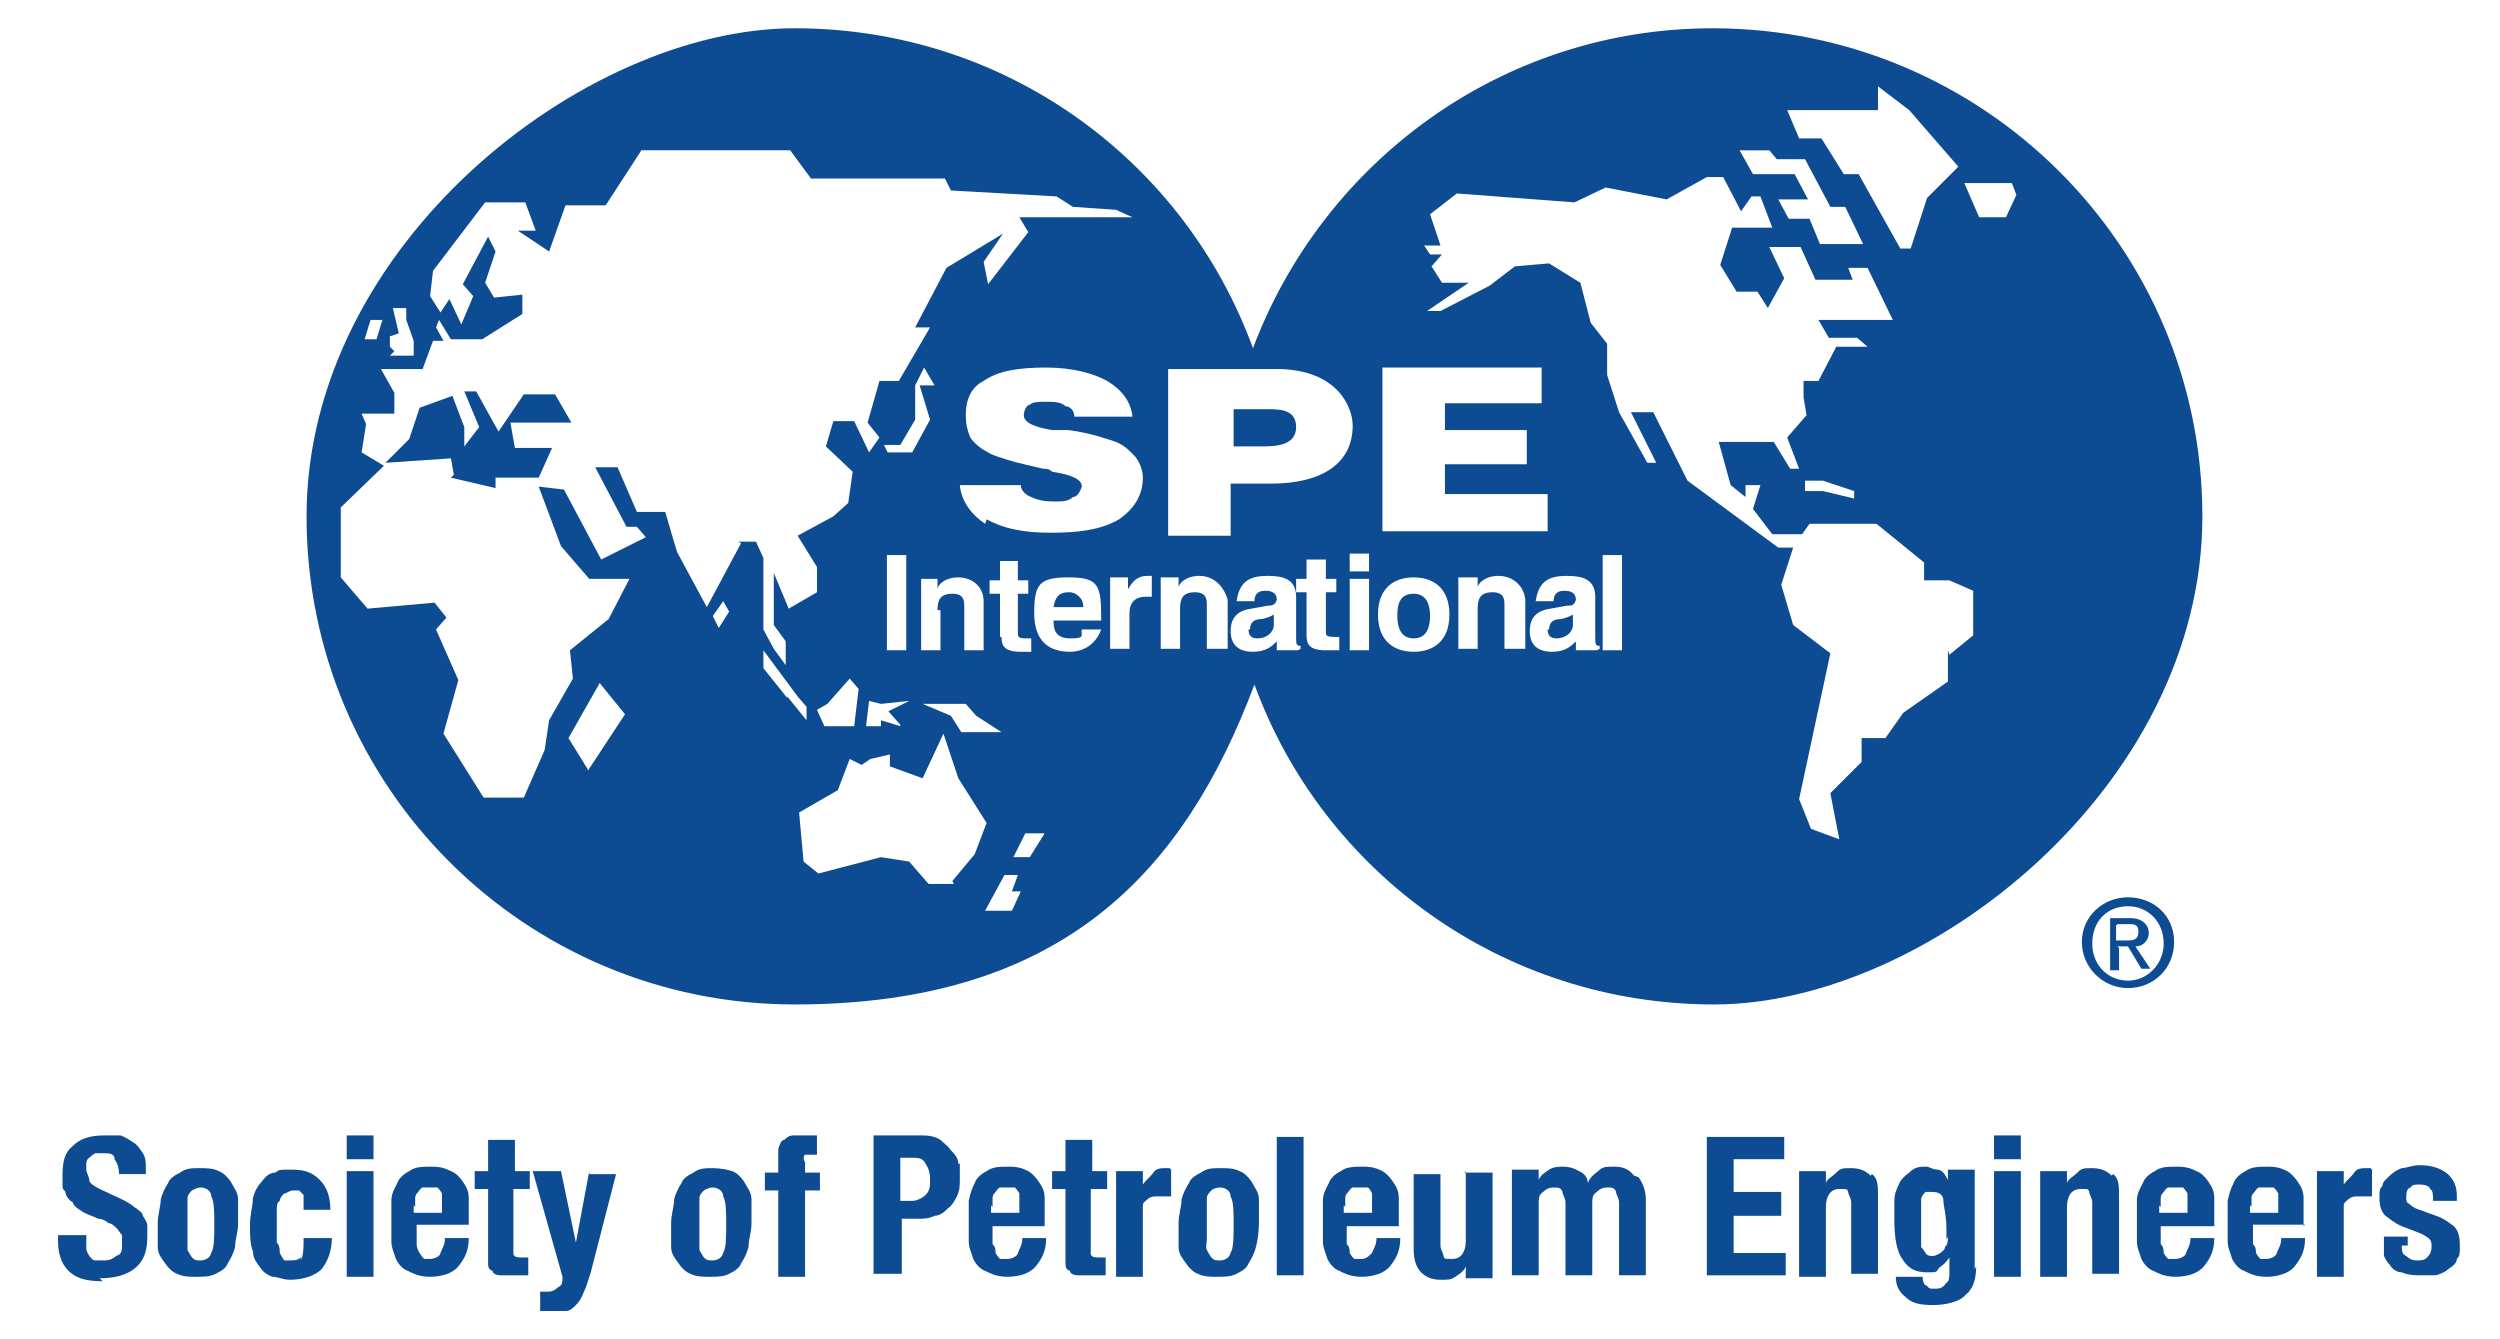 <?xml version="1.0" encoding="UTF-8"?>
<svg id="Layer_1" xmlns="http://www.w3.org/2000/svg" version="1.1" viewBox="0 0 168 90">
  <!-- Generator: Adobe Illustrator 29.3.1, SVG Export Plug-In . SVG Version: 2.1.0 Build 151)  -->
  <defs>
    <style>
      .st0 {
        fill-rule: evenodd;
      }

      .st0, .st1 {
        fill: #0d4c92;
      }
    </style>
  </defs>
  <path class="st0" d="M161.4,83.7c0,.3,0,.6.3.7.2.2.4.3.7.3s.5,0,.7-.2c.2-.2.3-.4.3-.7s0-.4-.2-.6c0,0-.3-.2-.5-.3l-1.3-.5c-.5-.2-.8-.5-1.1-.7-.3-.3-.4-.7-.4-1.2s0-.6.2-.8c0-.3.3-.5.5-.7.2-.2.5-.4.8-.5.3,0,.7-.2,1.2-.2.8,0,1.4.2,1.9.6.4.4.6.8.6,1.5v.3h-1.6c0-.4,0-.7-.2-.8,0-.2-.4-.3-.7-.3s-.5,0-.6.2c-.2,0-.3.3-.3.6s0,.4.2.5c0,0,.3.3.7.4l1.1.4c.6.2.9.5,1.2.7.3.3.4.7.4,1.3s0,.7-.2.9c0,.3-.3.5-.6.7-.2.2-.5.3-.8.4-.3,0-.7,0-1,0s-.9,0-1.3-.2c-.4,0-.7-.3-.8-.5-.2-.2-.4-.5-.4-.7,0-.3,0-.6,0-.9v-.3h1.6v.6"/>
  <path class="st1" d="M159.3,78.5h-.2c-.4,0-.7,0-.9.3s-.5.5-.7.8v-.9h-1.8v7.1h1.8v-4.2c0-.3,0-.5,0-.6,0-.2.2-.3.3-.4s.3-.2.5-.2.3,0,.5,0h.6v-1.8q0,0,0,0Z"/>
  <path class="st1" d="M154.8,82.4v-.4c0-.6,0-1,0-1.5,0-.5-.2-.8-.4-1.1-.2-.3-.5-.6-.7-.7-.4-.2-.7-.3-1.3-.3s-1.1,0-1.5.3c-.4.2-.7.5-.8.8-.2.4-.3.7-.4,1.2,0,.5,0,.9,0,1.4s0,.9,0,1.3c0,.5.2.8.3,1.2.2.4.5.7.8.8.4.2.8.4,1.5.4s1.5-.2,1.9-.7c.4-.5.7-1,.7-1.9h-1.6c0,.5-.2.7-.3,1,0,.2-.4.4-.7.4s-.3,0-.4,0c0,0-.2-.2-.3-.4,0-.2,0-.4-.2-.6,0-.2,0-.4,0-.7v-.6h3.5ZM151.3,81.1c0-.2,0-.4,0-.5,0-.2,0-.3.2-.5,0,0,.2-.3.3-.3,0,0,.3,0,.5,0s.4,0,.5,0c0,0,.2.2.3.4,0,.2,0,.3,0,.6s0,.5,0,.7h-1.9v-.5h0Z"/>
  <path class="st1" d="M148.8,82.4v-.4c0-.6,0-1,0-1.5,0-.5-.2-.8-.4-1.1-.2-.3-.5-.6-.8-.7-.4-.2-.7-.3-1.3-.3s-1.1,0-1.5.3c-.4.2-.7.5-.8.8-.2.4-.4.7-.4,1.2,0,.5,0,.9,0,1.4s0,.9,0,1.3c0,.5.2.8.3,1.2.2.4.5.7.8.8.4.2.8.4,1.5.4s1.5-.2,1.9-.7c.4-.5.7-1,.7-1.9h-1.6c0,.5-.2.7-.3,1,0,.2-.4.4-.7.4s-.3,0-.5,0c0,0-.2-.2-.3-.4,0-.2,0-.4-.2-.6v-1.2h3.6ZM145.2,81.1v-.5c0-.2,0-.3.2-.5,0,0,.2-.3.3-.3,0,0,.3,0,.5,0s.4,0,.5,0c0,0,.2.2.3.4,0,.2,0,.3,0,.6s0,.5,0,.7h-1.9v-.5Z"/>
  <path class="st1" d="M116.5,84.2v-2.5h3.2v-1.6h-3.2v-2.2h3.4v-1.5h-5.2v9.3h5.3v-1.5h-3.5Z"/>
  <path class="st1" d="M125.7,79c-.3-.3-.7-.5-1.3-.5s-.7,0-1,.3-.6.4-.7.7v-.8h-1.8v7.1h1.8v-4.7c0-.7.3-1.2.9-1.2s.5,0,.6.2c0,.2.2.4.2.7v4.8h1.8v-5.2c0-.7,0-1.2-.4-1.5Z"/>
  <path class="st1" d="M132.7,85.3v-6.7h-1.8v.7c-.2-.4-.4-.7-.7-.7-.3,0-.6-.2-.7-.2-.5,0-.8,0-1.2.4-.3.2-.6.5-.7.8-.2.4-.3.7-.3,1.1,0,.5,0,.8,0,1.3,0,1.3.2,2.2.6,2.7.4.6.9.8,1.6.8s.6,0,.8-.3c.3-.2.5-.4.7-.7v.9c0,.4,0,.7-.2.8-.2.3-.4.4-.7.4s-.2,0-.3,0c0,0-.2,0-.3-.2-.2,0-.3-.3-.3-.6h-1.8c0,.6.2,1,.7,1.4.4.4,1,.5,1.8.5s1.8-.2,2.2-.7c.4-.3.7-.9.7-1.9ZM130.9,83.1c0,.3,0,.5-.2.7,0,.2-.2.3-.3.4,0,0-.3.2-.5.2s-.4,0-.5-.2c0,0-.2-.3-.3-.4,0-.2,0-.4,0-.6v-1.9c0-.4,0-.6,0-.7,0-.2.2-.4.3-.5,0,0,.3,0,.5,0,.4,0,.7.2.7.6,0,.4.2.9.2,1.9v.7Z"/>
  <path class="st1" d="M135.8,78.7h-1.8v7.1h1.8v-7.1Z"/>
  <path class="st1" d="M135.8,76.3h-1.8v1.6h1.8v-1.6Z"/>
  <path class="st1" d="M141.9,79c-.3-.3-.7-.5-1.3-.5s-.7,0-1,.3-.6.4-.7.7v-.8h-1.8v7.1h1.8v-4.7c0-.7.3-1.2.9-1.2s.5,0,.6.2c0,.2.2.4.2.7v4.8h1.8v-5.2c0-.7,0-1.2-.4-1.5Z"/>
  <path class="st1" d="M70.2,82.4v-.4c0-.6,0-1,0-1.5,0-.5-.2-.8-.4-1.1-.2-.3-.5-.6-.7-.7-.4-.2-.7-.3-1.3-.3s-1.1,0-1.5.3c-.4.2-.7.5-.8.8-.2.4-.3.7-.4,1.2,0,.5,0,.9,0,1.4s0,.9,0,1.3c0,.5.2.8.3,1.2.2.4.5.7.8.8.4.2.8.4,1.5.4s1.5-.2,1.9-.7c.4-.5.7-1,.7-1.9h-1.6c0,.5-.2.7-.3,1,0,.2-.4.4-.7.4s-.3,0-.5,0c0,0-.2-.2-.3-.4,0-.2,0-.4-.2-.6v-1.2h3.5ZM66.7,81.1v-.5c0-.2,0-.3.2-.5,0,0,.2-.3.3-.3,0,0,.3,0,.5,0s.4,0,.5,0c0,0,.2.2.3.4,0,.2,0,.3,0,.6s0,.5,0,.7h-1.9v-.5Z"/>
  <path class="st1" d="M74.4,79.9v-1.2h-1v-2.1h-1.8v2.1h-.9v1.2h.9v4c0,.4,0,.7,0,.9,0,.3,0,.5.3.6,0,.2.3.3.5.3s.5,0,.8,0h1.1v-1.2h-.4c-.3,0-.5,0-.6-.2,0,0,0-.3,0-.6v-3.8h1Z"/>
  <path class="st1" d="M84.6,80.6c0-.5-.3-.8-.5-1.2-.2-.3-.5-.6-.8-.7-.4-.2-.8-.2-1.3-.2s-.9,0-1.3.3c-.4.2-.7.4-.8.7-.2.3-.4.7-.5,1.1,0,.5-.2,1-.2,1.6s0,1.1,0,1.6.3.8.5,1.1c.2.3.5.6.8.7.4.2.8.2,1.3.2s.9,0,1.3-.2c.4-.2.7-.4.8-.7.2-.3.4-.7.5-1.1s.2-1,.2-1.6c0-.6,0-1.1,0-1.6ZM82.7,84.1c0,.4-.4.6-.7.6s-.4,0-.6-.2c0,0-.2-.3-.3-.5s0-.5,0-.7v-2.1c0-.3,0-.6,0-.7,0-.2.2-.4.3-.5s.3-.2.6-.2.7.2.7.6c.2.4.2,1,.2,1.9s0,1.5-.2,1.9Z"/>
  <path class="st1" d="M64.4,78.2c0-.4-.3-.7-.5-.9-.2-.3-.5-.5-.7-.7-.3-.2-.7-.3-1.2-.3h-3.3v9.3h1.9v-3.7h1c.5,0,.8,0,1.2-.2.4,0,.7-.3.9-.5.3-.2.5-.6.6-.8.2-.4.2-.7.2-1.3s0-.7,0-.9ZM62.2,80.3c-.2.2-.6.4-.9.4h-.8v-2.9h.7c.5,0,.8,0,1,.4.2.3.3.6.3,1.1,0,.4,0,.7-.3,1Z"/>
  <path class="st1" d="M78.6,78.5h-.2c-.4,0-.7,0-.9.3s-.5.5-.7.8v-.9h-1.8v7.1h1.8v-4.2c0-.3,0-.5,0-.6,0-.2.2-.3.3-.4s.3-.2.5-.2.3,0,.5,0h.6v-1.8c0,0,0,0,0,0Z"/>
  <path class="st1" d="M87.6,76.4h-1.8v9.3h1.8v-9.3Z"/>
  <path class="st1" d="M98.5,78.7v4.7c0,.7-.3,1.2-.9,1.2s-.5,0-.6-.2c0-.2-.2-.4-.2-.7v-4.8h-1.8v5.1c0,.7.2,1.2.5,1.5.3.3.7.5,1.3.5s.7,0,1-.2c.3-.2.6-.4.7-.7v.8h1.8v-7.1h-1.9Z"/>
  <path class="st1" d="M94,82.4v-.4c0-.6,0-1,0-1.5,0-.5-.2-.8-.4-1.1-.2-.3-.5-.6-.7-.7-.4-.2-.7-.3-1.3-.3s-1.1,0-1.5.3c-.4.2-.7.5-.8.8-.2.4-.4.7-.4,1.2,0,.5,0,.9,0,1.4s0,.9,0,1.3c0,.5.2.8.3,1.2.2.4.5.7.8.8.4.2.8.4,1.5.4s1.5-.2,1.9-.7c.4-.5.7-1,.7-1.9h-1.6c0,.5-.2.7-.3,1-.2.2-.4.4-.7.4s-.3,0-.5,0c0,0-.2-.2-.3-.4,0-.2,0-.4-.2-.6v-1.2h3.5ZM90.4,81.1v-.5c0-.2,0-.3.2-.5,0,0,.2-.3.3-.3,0,0,.3,0,.5,0s.4,0,.5,0,.2.2.3.4c0,.2,0,.3,0,.6s0,.5,0,.7h-1.9v-.5Z"/>
  <path class="st1" d="M109.8,79c-.3-.4-.7-.6-1.3-.6s-.8,0-1.1.3c-.3.2-.6.5-.7.8,0-.4-.3-.7-.6-.8-.3-.2-.7-.3-1-.3s-.7,0-1,.2c-.3.2-.6.4-.7.7v-.7h-1.8v7.1h1.8v-4.7c0-.5,0-.7.3-.9.2-.2.4-.3.7-.3s.5,0,.6.3c0,.2.2.4.2.7v4.9h1.8v-4.7c0-.5,0-.7.3-.9.2-.2.4-.3.7-.3s.5,0,.6.3c0,.2.2.4.2.7v4.9h1.8v-5.1c0-.6-.2-1.1-.5-1.5Z"/>
  <path class="st1" d="M16,80.6c0-.5-.3-.8-.5-1.2-.2-.3-.5-.6-.8-.7-.4-.2-.8-.2-1.3-.2s-.9,0-1.3.3c-.4.2-.7.4-.8.7-.2.3-.4.7-.5,1.1,0,.5-.2,1-.2,1.6s0,1.1,0,1.6c0,.5.3.8.5,1.1.2.3.5.6.8.7.4.2.8.2,1.3.2s.9,0,1.3-.2c.4-.2.7-.4.8-.7.2-.3.4-.7.5-1.1,0-.5.2-1,.2-1.6s0-1.1,0-1.6ZM14.2,84.1c0,.4-.4.6-.7.6s-.4,0-.6-.2c0,0-.2-.3-.3-.5,0-.2,0-.5,0-.7v-2.1c0-.3,0-.6,0-.7,0-.2.2-.4.3-.5,0,0,.3-.2.6-.2s.7.2.7.6c.2.4.2,1,.2,1.9s0,1.5-.2,1.9Z"/>
  <path class="st1" d="M25.1,78.7h-1.8v7.1h1.8v-7.1Z"/>
  <path class="st1" d="M25.1,76.3h-1.8v1.6h1.8v-1.6Z"/>
  <path class="st1" d="M39.6,78.7l-.9,4.8-1-4.8h-1.9l2,7.1c0,.3,0,.6-.3.7-.2.2-.4.3-.7.3h-.5v1.3h.7c.4,0,.7,0,1,0s.5-.2.7-.4c.2-.2.4-.5.5-.8.2-.4.3-.8.5-1.4l1.7-6.6h-1.8Z"/>
  <path class="st1" d="M53.9,77.6c0,0,.3,0,.6,0h.4v-1.3h-.9c-.3,0-.6,0-.7,0-.3,0-.5.2-.6.3-.2,0-.3.3-.4.6,0,.2,0,.5,0,.8v.8h-.9v1.2h.9v5.8h1.8v-5.8h1v-1.2h-1v-.7c-.2-.3,0-.5,0-.6Z"/>
  <path class="st1" d="M6.7,85.9c1,0,1.8-.2,2.4-.7.6-.5.8-1.2.8-2.1s0-.6,0-.7c0-.3-.2-.5-.3-.7,0-.2-.3-.4-.6-.6-.2-.2-.6-.4-.8-.5l-1.5-.7c-.4-.2-.7-.4-.7-.6,0-.2-.2-.5-.2-.7v-.4c0,0,0-.3.2-.4,0,0,.2-.2.4-.3,0,0,.3,0,.6,0s.7,0,.7.4c.2.3.3.6.3,1h1.8v-.3c0-.5,0-.8-.2-1.1-.2-.3-.4-.6-.6-.7-.3-.2-.6-.4-.9-.5-.4,0-.7,0-1.1,0-.9,0-1.6.2-2.1.7-.6.5-.7,1.1-.7,2.1s0,.7.2,1c0,.3.3.6.5.7,0,.2.3.4.6.6.3.2.7.3,1.1.5.3,0,.6.2.7.3.2,0,.4.2.6.4,0,0,.2.3.3.4,0,.2,0,.4,0,.6,0,.4,0,.7-.4.8-.2.2-.5.3-.7.3s-.5,0-.7,0c-.2,0-.3-.2-.4-.3,0,0-.2-.3-.2-.5,0-.2,0-.4,0-.6v-.3h-1.9v.4c0,.8.2,1.5.7,2,.5.5,1.2.7,2.3.7Z"/>
  <path class="st1" d="M20.3,84.3c0,.3-.4.4-.7.4s-.4,0-.5,0c0,0-.2-.3-.3-.5,0-.2,0-.5-.2-.7v-2.1c0-.3,0-.6.2-.7,0-.2.2-.4.3-.5.2,0,.3-.2.6-.2s.3,0,.4,0c0,0,.2.2.3.3,0,0,0,.3,0,.5v.5h1.8c0-.8-.2-1.5-.7-2-.5-.5-1-.7-1.9-.7s-.8,0-1.1.2c-.4,0-.7.3-.9.6-.3.3-.5.7-.6,1.1,0,.5-.2,1.1-.2,1.8s0,1.3.2,1.8c0,.5.3.8.5,1.1.2.3.5.5.8.6.4,0,.7.2,1.2.2.9,0,1.7-.3,2.1-.7.4-.5.7-1.2.7-2.1h-1.9c0,.7,0,1.2-.2,1.5Z"/>
  <path class="st1" d="M35.6,79.9v-1.2h-1v-2.1h-1.8v2.1h-.9v1.2h.9v4c0,.4,0,.7,0,.9,0,.3,0,.5.3.6,0,.2.3.3.5.3s.5,0,.8,0h1.1v-1.2h-.4c-.3,0-.5,0-.6-.2,0,0,0-.3,0-.6v-3.8h1Z"/>
  <path class="st1" d="M50.5,80.6c0-.5-.3-.8-.5-1.2-.2-.3-.5-.6-.8-.7s-.8-.2-1.3-.2-.9,0-1.3.3c-.4.2-.7.4-.8.7-.2.3-.4.7-.5,1.1,0,.5-.2,1-.2,1.6s0,1.1,0,1.6c0,.5.3.8.5,1.1.2.3.5.6.8.7.4.2.8.2,1.3.2s.9,0,1.3-.2c.4-.2.7-.4.8-.7.2-.3.4-.7.5-1.1,0-.5.2-1,.2-1.6s0-1.1,0-1.6ZM48.6,84.1c0,.4-.4.6-.7.6s-.4,0-.6-.2c0,0-.2-.3-.3-.5,0-.2,0-.5,0-.7v-2.1c0-.3,0-.6,0-.7,0-.2.2-.4.3-.5,0,0,.3-.2.6-.2s.7.2.7.6c.2.4.2,1,.2,1.9s0,1.5-.2,1.9Z"/>
  <path class="st1" d="M31.5,82.4v-.4c0-.6,0-1,0-1.5,0-.5-.2-.8-.4-1.1-.2-.3-.5-.6-.8-.7-.4-.2-.7-.3-1.3-.3s-1.1,0-1.5.3c-.4.2-.7.5-.8.8-.2.4-.4.7-.4,1.2,0,.5,0,.9,0,1.4s0,.9,0,1.3c0,.5.2.8.3,1.2.2.4.5.7.8.8.4.2.8.4,1.5.4s1.5-.2,1.9-.7c.4-.5.7-1,.7-1.9h-1.6c0,.5-.2.7-.3,1,0,.2-.4.4-.7.4s-.3,0-.4,0c0,0-.2-.2-.3-.4-.2-.3-.2-.5-.2-.7v-1.2h3.5ZM27.9,81.1v-.5c0-.2,0-.3.2-.5,0,0,.2-.3.3-.3,0,0,.3,0,.5,0s.4,0,.5,0c0,0,.2.2.3.4,0,.2,0,.3,0,.6s0,.5,0,.7h-1.9v-.5Z"/>
  <path class="st1" d="M142.3,63.6h.7l.9,1.5h.6l-1-1.5c.5,0,.9-.4.9-.9s-.4-1-1.2-1h-1.4v3.5h.6v-1.5ZM142.3,62.1h.7c.4,0,.7,0,.7.5,0,.6-.4.6-.8.6h-.7v-1Z"/>
  <path class="st1" d="M143,66.4c1.7,0,3.1-1.3,3.1-3.1s-1.4-3-3.1-3-3.1,1.3-3.1,3,1.4,3.1,3.1,3.1ZM143,60.9c1.4,0,2.4,1.1,2.4,2.5s-1.1,2.5-2.4,2.5-2.4-1-2.4-2.5c0-1.5,1-2.5,2.4-2.5Z"/>
  <path class="st1" d="M95,39.9c-1,0-1.1.8-1.1,1.5s.2,1.5,1.1,1.5,1.1-.8,1.1-1.5-.2-1.5-1.1-1.5Z"/>
  <path class="st1" d="M83.9,42.3c0,.5.3.6.6.6.6,0,1.1-.4,1.1-.9v-.7c0,0-.3.2-.8.3-.5,0-.8.2-.8.7Z"/>
  <path class="st1" d="M104,42.3c0,.5.3.6.6.6.6,0,1.1-.4,1.1-.9v-.7c0,0-.3.2-.8.3-.5,0-.8.2-.8.7Z"/>
  <path class="st1" d="M84.9,27.5h-2v2.5h1.8c.9,0,2.4,0,2.4-1.3s-1.3-1.2-2.2-1.2Z"/>
  <path class="st1" d="M115.1,1.9c-14.2,0-26.2,9-30.9,21.5C79.6,10.8,67.6,1.9,53.4,1.9S20.6,16.5,20.6,34.7s14.7,32.8,32.8,32.8,26.2-9,30.9-21.5c4.6,12.6,16.7,21.5,30.9,21.5s32.8-14.6,32.8-32.8c0-18.2-14.8-32.8-32.9-32.8ZM60.5,48.8l-1.3-.4v.4h-1l.2-1.7.8.2,1.9-.2-1.4.7.8.9ZM59.6,43.7v-6.4h1.3v6.4h-1.3ZM59.7,30.5l-.3-.6h1.1l1-1.7v-2.3l.6-1.2.7,1.2h-1l.7,2.3-1.2,2.2h-1.7ZM61.8,38.9h1.2v.7c0-.3.5-.8,1.4-.8s1.7.6,1.7,1.6v3.3h-1.3v-2.9c0-.4,0-.9-.8-.9s-1,.4-1,1.1h.2v2.7h-1.3v-4.8ZM64.9,47.3l.7.8,1.7,1.1h-2.7l-.7-1.1-1.9-.8h3ZM67.2,42.8v-2.9h-.7v-.9h.7v-1.3h1.2v1.3h.7v.9h-.7v2.6c0,.3,0,.4.6.4h.3v.9h-.7c-1.1,0-1.3-.4-1.3-1ZM66.2,35.2c-.9-.6-1.6-1.5-1.7-2.6h4.1c0,.4.4.7.7.8.4.2.9.3,1.5.3s1,0,1.3-.3c.3,0,.5-.4.6-.7,0-.5-.7-.8-2-1-.2-.2-.4-.2-.6-.2-.8-.2-1.8-.4-2.4-.6-.6-.2-1-.3-1.3-.5-.6-.3-1-.7-1.2-1-.2-.5-.3-.9-.3-1.5,0-1.1.4-1.9,1.2-2.3,1-.7,2.4-.9,4.2-.9s3.2.4,4.1.9c1,.6,1.6,1.4,1.7,2.4h-3.9c0-.4-.3-.7-.6-.7-.3-.3-.8-.3-1.3-.3s-.9,0-1.1.2c-.2,0-.4.4-.4.7,0,.5.7.8,1.9,1h.2c0,0,.3,0,.4,0,.2,0,.3,0,.5,0,1.5.2,2.6.6,3.2.8.7.3,1,.7,1.3,1,.3.4.5.9.5,1.4,0,1.2-.6,2.1-1.6,2.8-1.2.7-2.7.9-4.6.9s-3.2-.3-4.3-.9ZM26.2,23.4v-.8l.6-.2-.4-1.7h.9v.8c0,0,.5,1.4.5,1.4v1h-1.6l.3-.3-.3-.3ZM24.9,21.5h.8l-.4,1.3h-.8l.4-1.3ZM39.5,51.7l-1.3-2.1,2.1-3.7,1.7,2.1-2.5,3.8ZM48.3,42.2l-.4-.8.7-1,.4.7-.7,1.1ZM49.8,36.5l-2.3,4.3-2-3.7-.8-2.7h-1.9l-1.3-3h-1.5l2.1,4h.7l.6.7-3,1.5-2.5-4.7-1.7-.2,1.5,4,1.9,2.2h2.7l-1.4,2.7-2.6,2.1.2,1.9-1.6,2.8-.3,2-1.4,3.2h-2.7l-2.7-4.3,1-3.6-1.5-3.4.7-.8-.8-1-4.5.4-1.8-2.1v-4.7l2.9-2.8-1.5-.9.3-1.9-.3-.7h2.2v-1.4l-.9-1.6h2.8l.7-1.9h.7l-.5-.9.2-.5.8,1.3h2.1l2.7-1.7v-1.3l-1.9.2-.6-1,.7-2.1-.5-1-1.7,3.2.7.8-.8,1.9-.8-1.7-.6.9-.7-1.1.2-1.7,3.5-4.6h2.7l.7,1.9h-1.2l2.1,1.4,1.1-3.1h2.7l2.4-3.7h10l1.4,1.9h9l.4.8,7.1.4,1.1.7,2.9.2,1.1.5h-7.6l.6,1-2.7,3.5-.3-1.5,1.3-1.9-3.8,2.3-2.1,4h1c0,0-2.1,3.6-2.1,3.6h-1.3l-.8,2.8.8,1-.7,1-1-2.1h-1.4l-.5,1.7,1.8,1.7-.3,2.1-1,.9-2.4,1.3,1.3,2.1v1.7l-1.9,1.1-1-2.4v3.5l.8,1.1v1.6l-.8-1.1-.7-1.3v-4.8l-.5-1.1h-1.2ZM57.7,46.3l-.3,2.5h-2l-.5-1.1.7-.4,1.5-1.7.6.7ZM52.9,46.9l-1.6-2v-1.2l2.3,3.1.6.7v.9l-1.3-1.6ZM64.1,59.4h-1.7l-1.3-1.5-1.9-.3-4.2,1.1-1-.8-.3-3.3,2.6-1.5.8-2.1.8.4.6-.4,1.3-.3v.8l2.2.8,1.4-3,1,3,1.9,3-.8,2.1-1.5,1.8ZM68.1,61.2h-1.9l1.3-2.4h.9l-.4,1.1h.6l-.6,1.3ZM69.2,57.6h-1.1l.8-1.6h1.3l-1,1.6ZM74.1,41.7h-3.3c0,.4,0,1.2,1.1,1.2s.7-.2.8-.6h1.3c-.4,1.1-1.3,1.5-2.1,1.5-1.4,0-2.4-.7-2.4-2.6s.3-2.4,2.3-2.4,2.2.5,2.2,2.7v.2ZM77.4,40.1h-.4c-.9,0-1.1.6-1.1,1.1v2.4h-1.3v-4.8h1.2v.8c.3-.5.6-.9,1.3-.9h.3v1.3ZM82.4,43.6h-1.3v-2.9c0-.4,0-.9-.8-.9s-1,.4-1,1.1v2.7h-1.3v-4.8h1.2v.7c0-.3.5-.8,1.4-.8s1.6.6,1.9,1.6v3.3ZM87.2,43.7h-1.4c0-.2,0-.3,0-.6-.3.3-.7.7-1.6.7s-1.5-.4-1.5-1.4.6-1.4,1.4-1.5l1.1-.2c.2,0,.5,0,.6-.4,0-.6-.6-.6-.8-.6-.6,0-.7.4-.7.7h-1.2c.2-1.5,1.1-1.7,2.1-1.7s1.9.2,1.9,1.4v2.6c0,.6,0,.7.3.7v.2ZM89.8,43.7h-.7c-1.1,0-1.3-.4-1.3-1h0v-2.9h-.7v-.9h.7v-1.3h1.3v1.3h.7v.9h-.7v2.6c0,.3,0,.4.6.4h.3v.9ZM85.4,32.5h-2.7v3.5h-4.2v-11.2h7.3c4,0,5.1,2.5,5.1,3.8,0,2.5-2,3.9-5.5,3.9ZM92,43.7h-1.3v-4.8h1.3v4.8ZM92,38.4h-1.3v-1.2h1.3v1.2ZM126.2,7.4v-1.6l2.1,1.6,3.3,3.8-2.1,2.1-1.1,3.4h-.7l-2.8-5h-1l-1.5-2.4h-1.5l-.8-1.9h6.2ZM118.9,10.1l.5.6h1.9l1.7,3.2h1l1.2,2.5h-2.9l-.7-1.7h-1.4l-.7-1.3h2l-.9-1.7h-2.8l-.9-1.6h2.1ZM92.9,24.7h10.7v2.4h-6.5v1.8h5.5v2.3h-5.5v2h6.9v2.5h-11.1v-11ZM95,43.8c-1.3,0-2.4-.7-2.4-2.5s1.1-2.5,2.4-2.5,2.4.7,2.4,2.5-1.1,2.5-2.4,2.5ZM102.4,43.6h-1.3v-2.9c0-.4,0-.9-.8-.9s-1,.4-1,1.1v2.7h-1.3v-4.8h1.3v.7c0-.3.5-.8,1.4-.8s1.7.6,1.8,1.6v3.3ZM107.3,43.7h-1.4c0-.2,0-.3,0-.6-.3.3-.7.7-1.6.7s-1.5-.4-1.5-1.4.6-1.4,1.4-1.5l1.1-.2c.3,0,.5,0,.6-.4,0-.6-.6-.6-.8-.6-.6,0-.7.4-.7.7h-1.2c.2-1.5,1.1-1.7,2.1-1.7s1.9.2,1.9,1.4v2.6c0,.6,0,.7.3.7v.2ZM109,43.7h-1.3v-6.4h1.3v6.4ZM130.9,43.7v2.1l-3,2.1-1.2,1.7h-1.6v1.6l-2.1,2.1.6,3.1-1.9-.7-.8-2,2.1-9.8-2.5-1.9-.8-2.7.8-2.5h-1l-6.1-4.5-2.3-4.6h-1.5l1.7,3.4h-.6l-1.9-3.4-.8-2.5v-2.1c0,0-1.1-1.4-1.1-1.4l-.7-2.7-2.1-1.3-2.3.2-1.7,1.3-3.3,1.7h-.9l2.8-1.9h-1.8l-.7-1.1.7-.8h-.8l-.4-.6h1.1l-.7-2.1,1.8-1.4,7.9.6,2.1-1,4.1.8,2.7-1.5h1.1l1.2,2.3.7-1h.6l.8,2.1h-2.7l-.8,2.5,1.1,1.8h1.4l.7,1.1,1.1-2-1-2.1h2.1l1,2.2h2.5l-.3-.8h1.3l1.7,3.5h-5l.7,1.2h1.9l.7.6h-2.1l-1.2,2.3h-1v1.1l.2,1.2-1.3,1.5.8,2.1h-.6c0,0-1.1-1.8-1.1-1.8h-3.7c0,0,.8,2.9.8,2.9l1,.8v-.8h1l-.5,1.6,1.3,1.7h2c0,0,.5-.7.5-.7h4.5l3.2,2.6v1.2h1.7l1.6.7v3c0,0-1.6,1.3-1.6,1.3ZM124.6,33v.5l-2.1-.5h-1.2v-.7h1.2l2.1.7ZM134.7,14.6h-1.7l-1-2.3h3.2l.3.8-.7,1.5Z"/>
  <path class="st1" d="M71.8,39.8c-.7,0-.9.4-1,1h2c0-.7-.6-1-.9-1Z"/>
  <path class="st1" d="M30.3,32.1l3,.7v-.7h2.9l.9-2h-2.5l-.3-1.7h4.1l-1.1-1.9h-2.1l-1.7,2.5-1.5-2.7h-.8l1,2.4-1,1.3v-1.3l-.8-2.1-2.2.8-.7,2.1-1.6,1.6,4.4-.3.2,1.1Z"/>
</svg>